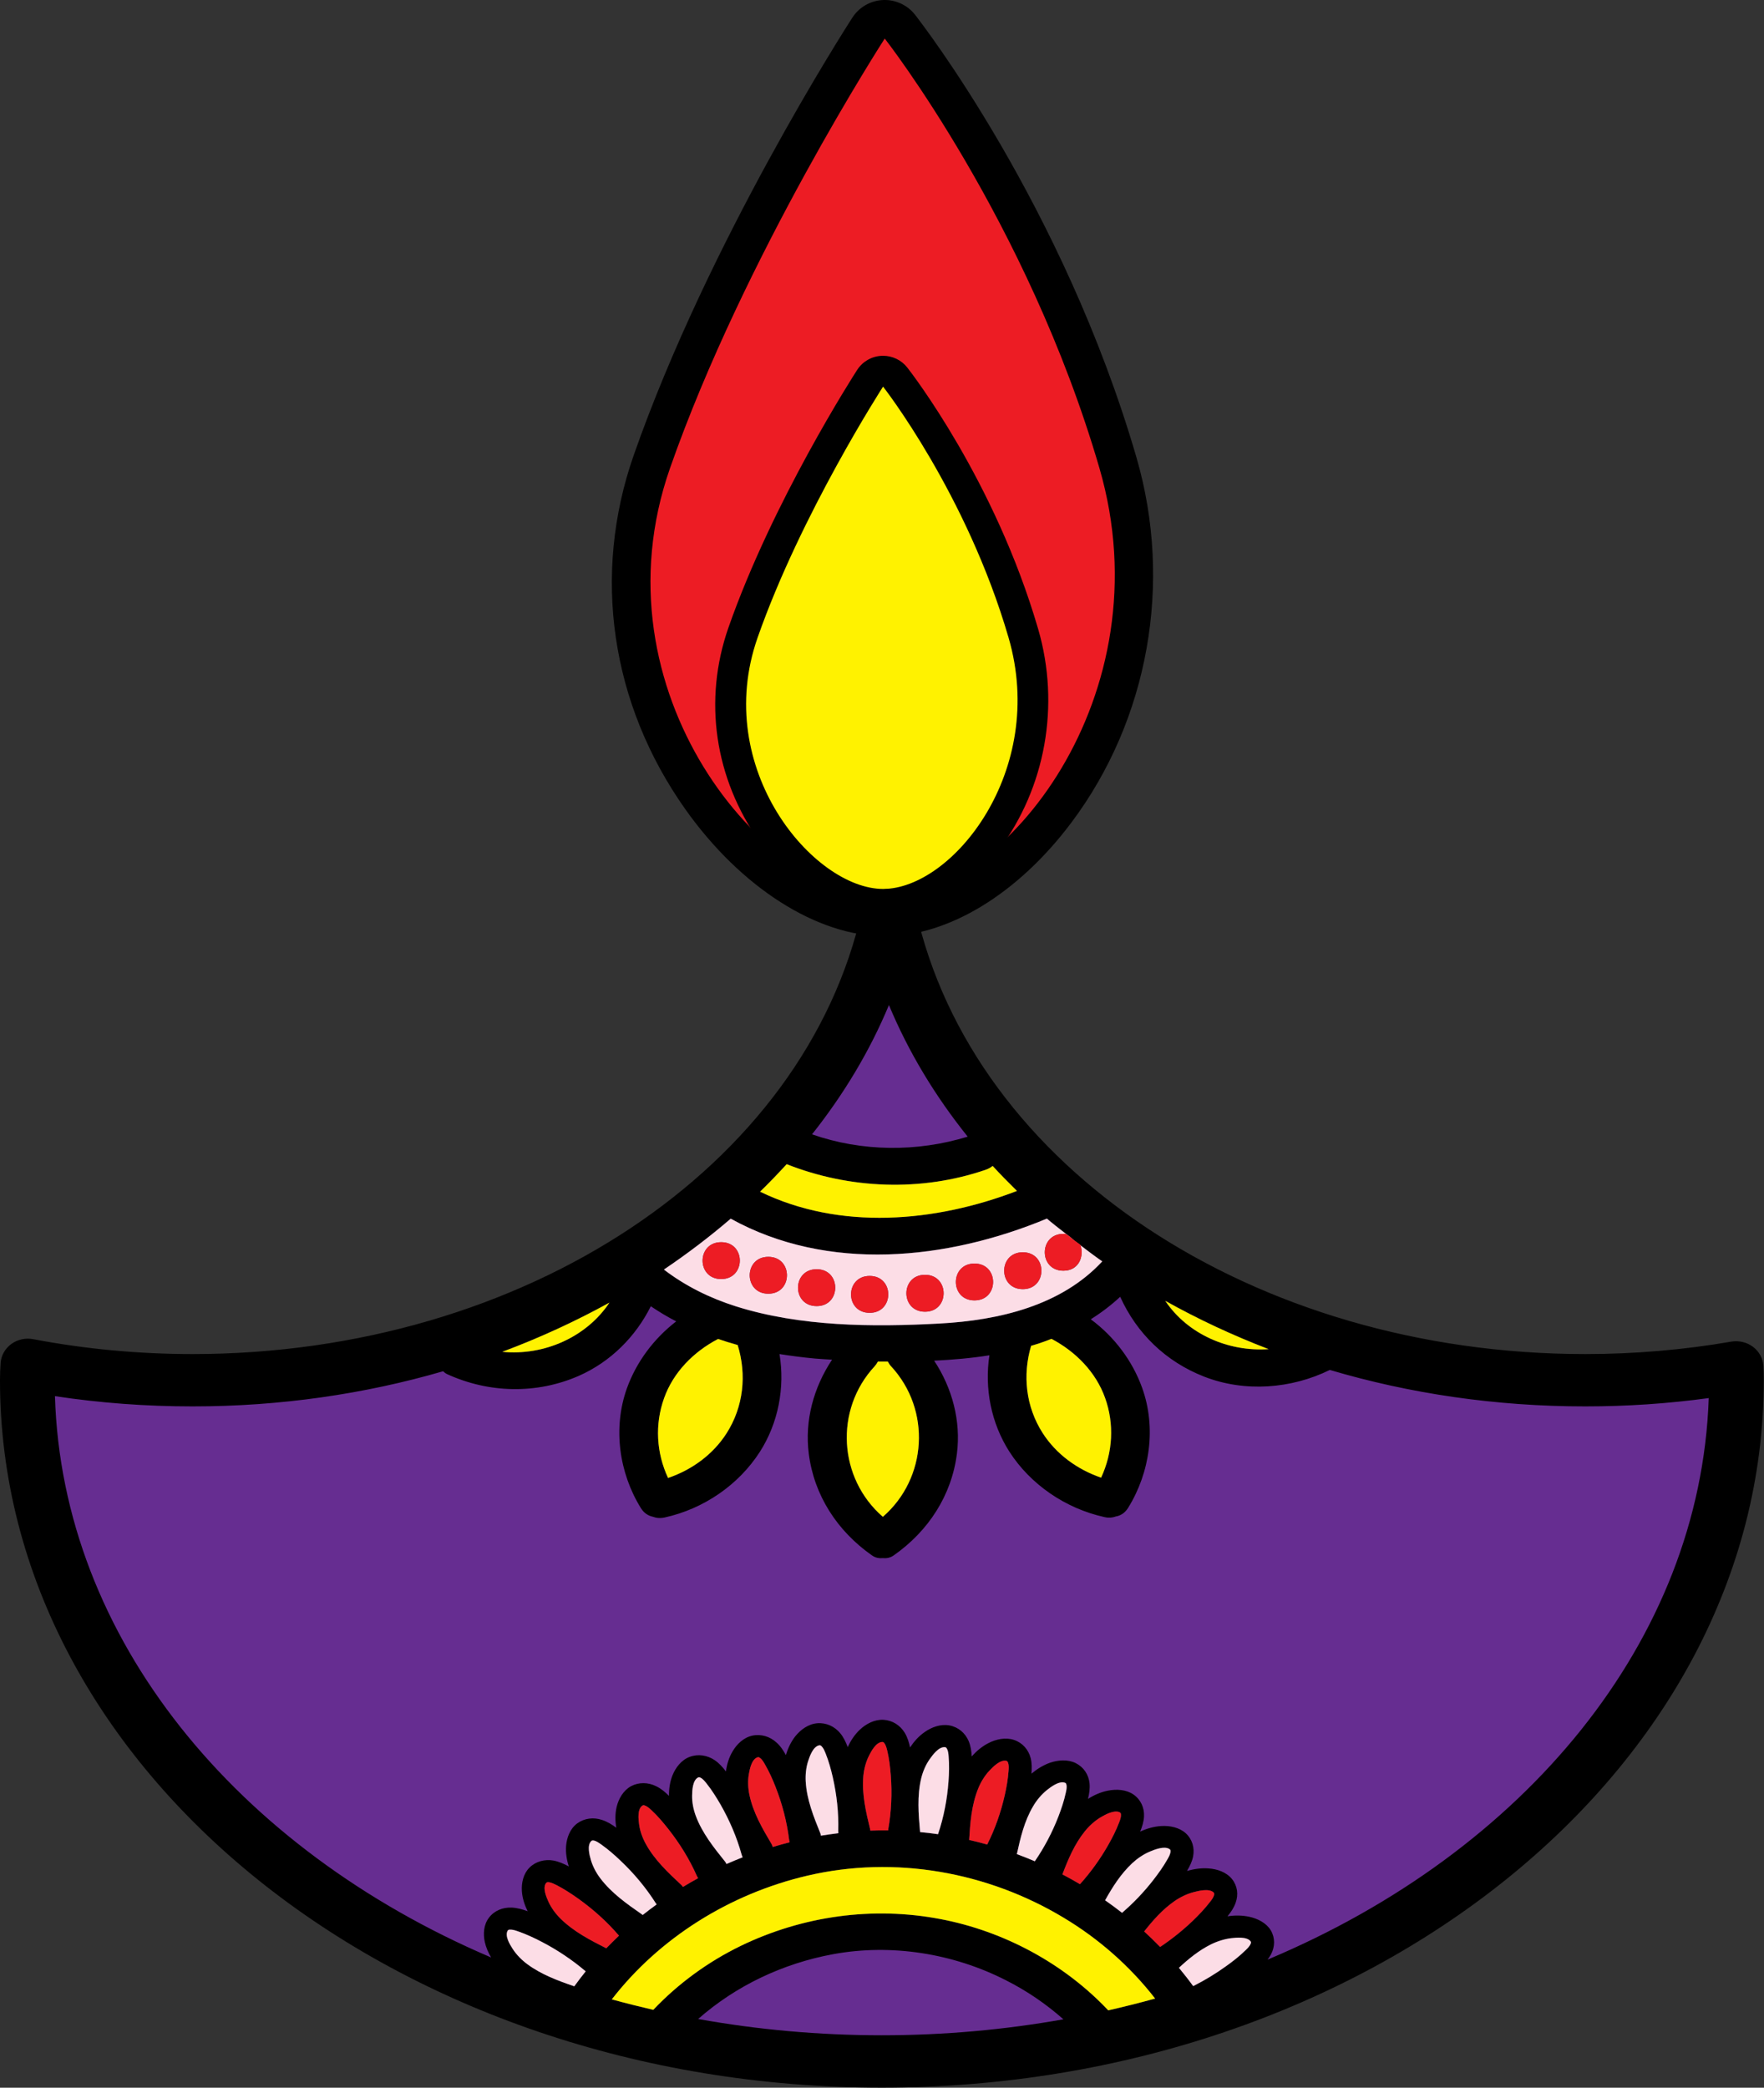 <?xml version="1.0" encoding="UTF-8"?>
<!DOCTYPE svg PUBLIC '-//W3C//DTD SVG 1.0//EN'
          'http://www.w3.org/TR/2001/REC-SVG-20010904/DTD/svg10.dtd'>
<svg height="270.8" preserveAspectRatio="xMidYMid meet" version="1.0" viewBox="0.0 0.0 228.9 270.8" width="228.9" xmlns="http://www.w3.org/2000/svg" xmlns:xlink="http://www.w3.org/1999/xlink" zoomAndPan="magnify"
><rect x="0.0" y="0.0" width="228.9" height="270.8" fill="#333333" stroke="none"/><g id="change1_1"
  ><path d="M225.37,175.045c-6.3,1.1-12.85,1.68-19.57,1.68c-45.21,0-82.78-26.05-90.36-60.34 c-7.58,34.29-45.14,60.34-90.35,60.34c-7.36,0-14.52-0.69-21.37-2c-0.05,0.66-0.07,1.34-0.07,2c0,48.8,49.65,88.35,110.88,88.35 c61.25,0,110.88-39.55,110.88-88.35C225.41,176.165,225.4,175.615,225.37,175.045z M119.54,230.655c0.21-0.86,0.58-1.74,1.1-2.47 c0.38-0.54,1.15-1.6,1.94-1.56c0.16,0,0.22,0.07,0.29,0.2c0.18,0.3,0.2,0.69,0.23,1.05c0.09,1.05,0.06,2.12-0.02,3.18 c-0.17,2.33-0.61,4.64-1.36,6.86c-0.78-0.11-1.55-0.21-2.33-0.28v-0.03C119.18,235.285,118.99,232.955,119.54,230.655z M143.39,181.305c1.23,3.41,1.01,7.1-0.51,10.36c-3.11-1.07-5.83-3.06-7.58-5.78c-2.19-3.42-2.63-7.51-1.5-11.32 c0.31-0.09,0.61-0.18,0.91-0.27c0.58-0.19,1.16-0.41,1.73-0.63C139.61,175.335,142.2,177.985,143.39,181.305z M114.56,196.745 c-5.77-5-6.3-13.88-1.06-19.53c0.18-0.2,0.31-0.4,0.42-0.61h1.28c0.11,0.21,0.24,0.41,0.42,0.61 C120.86,182.865,120.33,191.745,114.56,196.745z M94.27,185.925c-1.75,2.73-4.47,4.72-7.58,5.78c-1.52-3.25-1.74-6.94-0.51-10.37 c1.19-3.32,3.8-5.99,7-7.66c0.84,0.29,1.68,0.55,2.54,0.79C96.91,178.305,96.49,182.465,94.27,185.925z M76.71,238.815 c0.11-0.11,0.21-0.11,0.35-0.08c0.36,0.08,0.67,0.32,0.98,0.53c0.89,0.63,1.72,1.36,2.5,2.1c1.74,1.65,3.28,3.49,4.55,5.49 c0.03,0.06,0.08,0.12,0.12,0.17c-0.62,0.44-1.23,0.9-1.82,1.37c-0.03-0.02-0.05-0.05-0.08-0.07c-1.97-1.37-3.94-2.76-5.39-4.66 c-0.55-0.72-1-1.56-1.25-2.42C76.49,240.625,76.16,239.365,76.71,238.815z M83.8,239.175c-0.43-0.78-0.76-1.68-0.87-2.56 c-0.09-0.64-0.23-1.92,0.4-2.39c0.12-0.1,0.22-0.08,0.35-0.03c0.35,0.13,0.62,0.39,0.9,0.65c0.79,0.74,1.49,1.57,2.16,2.42 c1.47,1.87,2.73,3.9,3.68,6.05c0.05,0.11,0.1,0.21,0.17,0.3c-0.67,0.36-1.32,0.75-1.97,1.14c-0.06-0.08-0.1-0.15-0.18-0.23 C86.69,242.895,84.95,241.265,83.8,239.175z M90.29,235.545c-0.31-0.83-0.5-1.77-0.48-2.65c0.01-0.65,0.06-1.94,0.75-2.32 c0.14-0.08,0.23-0.04,0.35,0.02c0.33,0.17,0.56,0.47,0.79,0.76c0.67,0.84,1.25,1.77,1.79,2.7c1.17,2.04,2.11,4.22,2.74,6.49 c0.03,0.13,0.08,0.25,0.14,0.36c-0.7,0.28-1.41,0.57-2.1,0.87c-0.05-0.1-0.1-0.21-0.18-0.3 C92.6,239.615,91.12,237.765,90.29,235.545z M97.17,230.145c0.11-0.64,0.35-1.91,1.09-2.19c0.15-0.07,0.23-0.02,0.35,0.06 c0.3,0.21,0.48,0.55,0.66,0.86c0.54,0.93,0.98,1.92,1.37,2.91c0.86,2.19,1.46,4.48,1.75,6.8c0.01,0.13,0.04,0.26,0.08,0.37 c-0.73,0.19-1.47,0.4-2.2,0.62c-0.03-0.13-0.07-0.24-0.14-0.37c-1.2-2.03-2.39-4.06-2.88-6.38 C97.07,231.955,97.02,231.015,97.17,230.145z M104.87,228.415c0.2-0.62,0.63-1.84,1.4-2.02c0.16-0.04,0.24,0.02,0.34,0.11 c0.26,0.26,0.39,0.61,0.53,0.95c0.4,0.99,0.68,2.03,0.92,3.06c0.52,2.28,0.78,4.64,0.71,6.97c0,0.11,0.01,0.2,0.02,0.3 c-0.76,0.09-1.51,0.2-2.27,0.32c-0.01-0.09-0.03-0.2-0.07-0.3c-0.88-2.18-1.76-4.36-1.9-6.72 C104.5,230.205,104.59,229.265,104.87,228.415z M112.03,230.365c0.08-0.88,0.32-1.8,0.72-2.61c0.29-0.58,0.89-1.73,1.69-1.8 c0.16-0.02,0.23,0.05,0.31,0.15c0.22,0.29,0.3,0.66,0.39,1.01c0.24,1.04,0.37,2.1,0.45,3.16c0.18,2.33,0.08,4.69-0.33,7 c-0.01,0.05,0,0.1,0,0.14c-0.78-0.01-1.56,0-2.33,0.03c-0.01-0.06,0-0.12-0.02-0.18C112.36,234.985,111.82,232.715,112.03,230.365z M126.94,231.975c0.33-0.82,0.83-1.64,1.45-2.3c0.45-0.48,1.37-1.43,2.16-1.28c0.16,0.02,0.2,0.11,0.25,0.23 c0.13,0.34,0.1,0.71,0.07,1.08c-0.07,1.05-0.26,2.11-0.49,3.14c-0.5,2.21-1.25,4.37-2.28,6.41c-0.77-0.22-1.55-0.42-2.34-0.59 C125.9,236.385,126.07,234.115,126.94,231.975z M134.06,234.295c0.45-0.78,1.07-1.52,1.78-2.1c0.52-0.41,1.57-1.21,2.33-0.96 c0.15,0.04,0.18,0.13,0.21,0.26c0.08,0.35-0.01,0.72-0.09,1.08c-0.22,1.03-0.57,2.05-0.95,3.05c-0.79,2.03-1.81,3.98-3.06,5.8 c-0.77-0.32-1.54-0.64-2.33-0.93C132.42,238.355,132.92,236.215,134.06,234.295z M140.77,237.545c0.56-0.7,1.28-1.36,2.07-1.83 c0.57-0.33,1.73-0.98,2.45-0.64c0.14,0.07,0.16,0.16,0.17,0.3c0.02,0.35-0.12,0.7-0.25,1.04c-0.38,0.99-0.87,1.96-1.4,2.89 c-1.03,1.81-2.26,3.53-3.67,5.09c-0.75-0.44-1.51-0.87-2.28-1.27C138.61,241.165,139.42,239.215,140.77,237.545z M146.92,241.675 c0.66-0.61,1.47-1.17,2.32-1.52c0.62-0.26,1.87-0.75,2.52-0.31c0.13,0.09,0.14,0.18,0.13,0.32c-0.03,0.35-0.22,0.69-0.4,1 c-0.53,0.94-1.16,1.82-1.82,2.67c-1.2,1.55-2.57,2.98-4.07,4.28c-0.72-0.57-1.45-1.1-2.2-1.63 C144.37,244.755,145.43,243.075,146.92,241.675z M164.62,174.995c-5.23,0.37-10.51-1.94-13.41-6.26 C155.45,171.105,159.93,173.205,164.62,174.995z M102.08,151.005c8.17,3.23,17.45,3.6,25.82,0.73c0.34-0.12,0.65-0.29,0.91-0.5 c1.01,1.1,2.07,2.18,3.15,3.24c-10.68,4.09-22.97,5.13-33.33,0.1C99.82,153.415,100.97,152.215,102.08,151.005z M94.82,158.075 c12.61,6.97,28.03,5.39,41.03-0.01c0.25,0.22,0.5,0.43,0.76,0.63c0.1,0.09,0.21,0.17,0.32,0.26c0.42,0.35,0.9,0.73,1.39,1.11 c0.33,0.26,0.67,0.53,0.99,0.77c0.03,0.02,0.06,0.05,0.1,0.08c0.27,0.22,0.52,0.42,0.75,0.6c0.19,0.15,0.36,0.28,0.51,0.4l0.23,0.18 c0.7,0.52,1.41,1.03,2.13,1.52c-5.31,5.73-13.36,7.64-21.1,8.06c-8.73,0.47-18.07,0.41-26.44-2.23c-3.38-1.07-6.58-2.65-9.34-4.77 C89.2,162.615,92.1,160.415,94.82,158.075z M79.08,168.965c-2.96,4.46-8.47,6.91-13.9,6.38 C70.05,173.525,74.69,171.385,79.08,168.965z M74.52,257.645c-2.14-0.74-4.26-1.52-6.08-2.86c-0.74-0.54-1.42-1.23-1.91-1.99 c-0.35-0.54-1.04-1.65-0.67-2.34c0.07-0.14,0.16-0.15,0.3-0.16c0.38-0.02,0.74,0.11,1.1,0.23c1.04,0.37,2.05,0.84,3.02,1.34 c2.05,1.07,3.98,2.36,5.72,3.84C75.49,256.335,75,256.985,74.52,257.645z M72.76,248.895c-0.64-0.63-1.22-1.41-1.59-2.22 c-0.27-0.59-0.78-1.79-0.32-2.41c0.09-0.12,0.19-0.13,0.33-0.12c0.37,0.03,0.71,0.22,1.05,0.38c0.98,0.51,1.9,1.11,2.79,1.74 c1.96,1.4,3.75,3,5.3,4.81c-0.56,0.54-1.11,1.08-1.65,1.64C76.55,251.635,74.45,250.545,72.76,248.895z M143.81,260.765 c-5.68-6.02-13.46-10.26-21.77-11.84c-8.8-1.68-17.89-0.4-25.89,3.46c-4.27,2.07-8.16,4.92-11.38,8.31 c-1.81-0.42-3.6-0.87-5.38-1.36c6.17-7.96,15.29-13.69,25.38-16.04c11.37-2.66,23.37-0.48,33.23,5.44 c4.61,2.76,8.65,6.33,11.89,10.5C147.89,259.785,145.86,260.295,143.81,260.765z M148.47,250.525c1.15-1.45,2.37-2.84,3.92-3.92 c0.75-0.52,1.63-0.95,2.53-1.18c0.65-0.17,1.96-0.49,2.54,0.03c0.11,0.1,0.11,0.2,0.08,0.33c-0.08,0.35-0.32,0.65-0.55,0.94 c-0.66,0.86-1.41,1.64-2.19,2.4c-1.31,1.25-2.74,2.4-4.26,3.41C149.87,251.845,149.18,251.185,148.47,250.525z M162.29,252.115 c-0.13,0.34-0.41,0.6-0.68,0.86c-0.77,0.76-1.64,1.44-2.53,2.07c-1.34,0.96-2.76,1.83-4.25,2.57c-0.59-0.81-1.21-1.6-1.85-2.37 c1.24-1.16,2.55-2.23,4.1-3.01c0.82-0.41,1.76-0.72,2.68-0.83c0.67-0.08,2.01-0.22,2.5,0.38 C162.36,251.905,162.34,251.995,162.29,252.115z M140.9,162.095C140.76,162.075,141.48,163.505,140.9,162.095L140.9,162.095z M132.72,167.215c3.22,0,3.22-4.78,0-4.78C129.5,162.435,129.5,167.215,132.72,167.215z M126.45,168.675c3.22,0,3.22-4.78,0-4.78 C123.23,163.895,123.23,168.675,126.45,168.675z M120.03,170.145c3.22,0,3.22-4.79,0-4.79 C116.81,165.355,116.81,170.145,120.03,170.145z M112.85,170.285c3.21,0,3.22-4.78,0-4.78 C109.63,165.505,109.62,170.285,112.85,170.285z M105.97,169.415c3.21,0,3.22-4.78,0-4.78 C102.75,164.635,102.74,169.415,105.97,169.415z M99.7,167.805c3.22,0,3.22-4.78,0-4.78C96.48,163.025,96.48,167.805,99.7,167.805z M93.58,161.125c-3.21,0-3.22,4.78,0,4.78C96.8,165.905,96.81,161.125,93.58,161.125z M93.58,161.125c-3.21,0-3.22,4.78,0,4.78 C96.8,165.905,96.81,161.125,93.58,161.125z M99.7,163.025c-3.22,0-3.22,4.78,0,4.78C102.92,167.805,102.92,163.025,99.7,163.025z M105.97,164.635c-3.22,0-3.23,4.78,0,4.78C109.18,169.415,109.19,164.635,105.97,164.635z M112.85,165.505 c-3.22,0-3.23,4.78,0,4.78C116.06,170.285,116.07,165.505,112.85,165.505z M120.03,165.355c-3.22,0-3.22,4.79,0,4.79 C123.25,170.145,123.25,165.355,120.03,165.355z M126.45,163.895c-3.22,0-3.22,4.78,0,4.78 C129.67,168.675,129.67,163.895,126.45,163.895z M132.72,162.435c-3.22,0-3.22,4.78,0,4.78 C135.94,167.215,135.94,162.435,132.72,162.435z M132.72,162.435c-3.22,0-3.22,4.78,0,4.78 C135.94,167.215,135.94,162.435,132.72,162.435z M126.45,163.895c-3.22,0-3.22,4.78,0,4.78 C129.67,168.675,129.67,163.895,126.45,163.895z M120.03,165.355c-3.22,0-3.22,4.79,0,4.79 C123.25,170.145,123.25,165.355,120.03,165.355z M112.85,165.505c-3.22,0-3.23,4.78,0,4.78 C116.06,170.285,116.07,165.505,112.85,165.505z M105.97,164.635c-3.22,0-3.23,4.78,0,4.78 C109.18,169.415,109.19,164.635,105.97,164.635z M99.7,163.025c-3.22,0-3.22,4.78,0,4.78 C102.92,167.805,102.92,163.025,99.7,163.025z M93.58,161.125c-3.21,0-3.22,4.78,0,4.78C96.8,165.905,96.81,161.125,93.58,161.125z M93.58,161.125c-3.21,0-3.22,4.78,0,4.78C96.8,165.905,96.81,161.125,93.58,161.125z M99.7,163.025c-3.22,0-3.22,4.78,0,4.78 C102.92,167.805,102.92,163.025,99.7,163.025z M105.97,164.635c-3.22,0-3.23,4.78,0,4.78 C109.18,169.415,109.19,164.635,105.97,164.635z M112.85,165.505c-3.22,0-3.23,4.78,0,4.78 C116.06,170.285,116.07,165.505,112.85,165.505z M120.03,165.355c-3.22,0-3.22,4.79,0,4.79 C123.25,170.145,123.25,165.355,120.03,165.355z M126.45,163.895c-3.22,0-3.22,4.78,0,4.78 C129.67,168.675,129.67,163.895,126.45,163.895z M132.72,162.435c-3.22,0-3.22,4.78,0,4.78 C135.94,167.215,135.94,162.435,132.72,162.435z M132.72,162.435c-3.22,0-3.22,4.78,0,4.78 C135.94,167.215,135.94,162.435,132.72,162.435z M126.45,163.895c-3.22,0-3.22,4.78,0,4.78 C129.67,168.675,129.67,163.895,126.45,163.895z M120.03,165.355c-3.22,0-3.22,4.79,0,4.79 C123.25,170.145,123.25,165.355,120.03,165.355z M112.85,165.505c-3.22,0-3.23,4.78,0,4.78 C116.06,170.285,116.07,165.505,112.85,165.505z M105.97,164.635c-3.22,0-3.23,4.78,0,4.78 C109.18,169.415,109.19,164.635,105.97,164.635z M99.7,163.025c-3.22,0-3.22,4.78,0,4.78 C102.92,167.805,102.92,163.025,99.7,163.025z M93.58,161.125c-3.21,0-3.22,4.78,0,4.78C96.8,165.905,96.81,161.125,93.58,161.125z M93.58,161.125c-3.21,0-3.22,4.78,0,4.78C96.8,165.905,96.81,161.125,93.58,161.125z M99.7,163.025c-3.22,0-3.22,4.78,0,4.78 C102.92,167.805,102.92,163.025,99.7,163.025z M105.97,164.635c-3.22,0-3.23,4.78,0,4.78 C109.18,169.415,109.19,164.635,105.97,164.635z M112.85,165.505c-3.22,0-3.23,4.78,0,4.78 C116.06,170.285,116.07,165.505,112.85,165.505z M120.03,165.355c-3.22,0-3.22,4.79,0,4.79 C123.25,170.145,123.25,165.355,120.03,165.355z M126.45,163.895c-3.22,0-3.22,4.78,0,4.78 C129.67,168.675,129.67,163.895,126.45,163.895z M132.72,162.435c-3.22,0-3.22,4.78,0,4.78 C135.94,167.215,135.94,162.435,132.72,162.435z M132.72,162.435c-3.22,0-3.22,4.78,0,4.78 C135.94,167.215,135.94,162.435,132.72,162.435z M126.45,163.895c-3.22,0-3.22,4.78,0,4.78 C129.67,168.675,129.67,163.895,126.45,163.895z M120.03,165.355c-3.22,0-3.22,4.79,0,4.79 C123.25,170.145,123.25,165.355,120.03,165.355z M112.85,165.505c-3.22,0-3.23,4.78,0,4.78 C116.06,170.285,116.07,165.505,112.85,165.505z M105.97,164.635c-3.22,0-3.23,4.78,0,4.78 C109.18,169.415,109.19,164.635,105.97,164.635z M99.7,163.025c-3.22,0-3.22,4.78,0,4.78 C102.92,167.805,102.92,163.025,99.7,163.025z M93.58,161.125c-3.21,0-3.22,4.78,0,4.78C96.8,165.905,96.81,161.125,93.58,161.125z M93.58,161.125c-3.21,0-3.22,4.78,0,4.78C96.8,165.905,96.81,161.125,93.58,161.125z M99.7,163.025c-3.22,0-3.22,4.78,0,4.78 C102.92,167.805,102.92,163.025,99.7,163.025z M105.97,164.635c-3.22,0-3.23,4.78,0,4.78 C109.18,169.415,109.19,164.635,105.97,164.635z M112.85,165.505c-3.22,0-3.23,4.78,0,4.78 C116.06,170.285,116.07,165.505,112.85,165.505z M120.03,165.355c-3.22,0-3.22,4.79,0,4.79 C123.25,170.145,123.25,165.355,120.03,165.355z M126.45,163.895c-3.22,0-3.22,4.78,0,4.78 C129.67,168.675,129.67,163.895,126.45,163.895z M132.72,162.435c-3.22,0-3.22,4.78,0,4.78 C135.94,167.215,135.94,162.435,132.72,162.435z M132.72,162.435c-3.22,0-3.22,4.78,0,4.78 C135.94,167.215,135.94,162.435,132.72,162.435z M126.45,163.895c-3.22,0-3.22,4.78,0,4.78 C129.67,168.675,129.67,163.895,126.45,163.895z M120.03,165.355c-3.22,0-3.22,4.79,0,4.79 C123.25,170.145,123.25,165.355,120.03,165.355z M112.85,165.505c-3.22,0-3.23,4.78,0,4.78 C116.06,170.285,116.07,165.505,112.85,165.505z M105.97,164.635c-3.22,0-3.23,4.78,0,4.78 C109.18,169.415,109.19,164.635,105.97,164.635z M99.7,163.025c-3.22,0-3.22,4.78,0,4.78 C102.92,167.805,102.92,163.025,99.7,163.025z M93.58,161.125c-3.21,0-3.22,4.78,0,4.78C96.8,165.905,96.81,161.125,93.58,161.125z M93.58,161.125c-3.21,0-3.22,4.78,0,4.78C96.8,165.905,96.81,161.125,93.58,161.125z M99.7,163.025c-3.22,0-3.22,4.78,0,4.78 C102.92,167.805,102.92,163.025,99.7,163.025z M105.97,164.635c-3.22,0-3.23,4.78,0,4.78 C109.18,169.415,109.19,164.635,105.97,164.635z M112.85,165.505c-3.22,0-3.23,4.78,0,4.78 C116.06,170.285,116.07,165.505,112.85,165.505z M120.03,165.355c-3.22,0-3.22,4.79,0,4.79 C123.25,170.145,123.25,165.355,120.03,165.355z M126.45,163.895c-3.22,0-3.22,4.78,0,4.78 C129.67,168.675,129.67,163.895,126.45,163.895z M132.72,162.435c-3.22,0-3.22,4.78,0,4.78 C135.94,167.215,135.94,162.435,132.72,162.435z M140.9,162.095C140.76,162.075,141.48,163.505,140.9,162.095L140.9,162.095z M132.72,162.435c-3.22,0-3.22,4.78,0,4.78C135.94,167.215,135.94,162.435,132.72,162.435z M126.45,163.895 c-3.22,0-3.22,4.78,0,4.78C129.67,168.675,129.67,163.895,126.45,163.895z M120.03,165.355c-3.22,0-3.22,4.79,0,4.79 C123.25,170.145,123.25,165.355,120.03,165.355z M112.85,165.505c-3.22,0-3.23,4.78,0,4.78 C116.06,170.285,116.07,165.505,112.85,165.505z M105.97,164.635c-3.22,0-3.23,4.78,0,4.78 C109.18,169.415,109.19,164.635,105.97,164.635z M99.7,163.025c-3.22,0-3.22,4.78,0,4.78 C102.92,167.805,102.92,163.025,99.7,163.025z M93.58,161.125c-3.21,0-3.22,4.78,0,4.78C96.8,165.905,96.81,161.125,93.58,161.125z M93.58,161.125c-3.21,0-3.22,4.78,0,4.78C96.8,165.905,96.81,161.125,93.58,161.125z M99.7,163.025c-3.22,0-3.22,4.78,0,4.78 C102.92,167.805,102.92,163.025,99.7,163.025z M105.97,164.635c-3.22,0-3.23,4.78,0,4.78 C109.18,169.415,109.19,164.635,105.97,164.635z M112.85,165.505c-3.22,0-3.23,4.78,0,4.78 C116.06,170.285,116.07,165.505,112.85,165.505z M120.03,165.355c-3.22,0-3.22,4.79,0,4.79 C123.25,170.145,123.25,165.355,120.03,165.355z M126.45,163.895c-3.22,0-3.22,4.78,0,4.78 C129.67,168.675,129.67,163.895,126.45,163.895z M132.72,162.435c-3.22,0-3.22,4.78,0,4.78 C135.94,167.215,135.94,162.435,132.72,162.435z M132.72,162.435c-3.22,0-3.22,4.78,0,4.78 C135.94,167.215,135.94,162.435,132.72,162.435z M126.45,163.895c-3.22,0-3.22,4.78,0,4.78 C129.67,168.675,129.67,163.895,126.45,163.895z M120.03,165.355c-3.22,0-3.22,4.79,0,4.79 C123.25,170.145,123.25,165.355,120.03,165.355z M112.85,165.505c-3.22,0-3.23,4.78,0,4.78 C116.06,170.285,116.07,165.505,112.85,165.505z M105.97,164.635c-3.22,0-3.23,4.78,0,4.78 C109.18,169.415,109.19,164.635,105.97,164.635z M99.7,163.025c-3.22,0-3.22,4.78,0,4.78 C102.92,167.805,102.92,163.025,99.7,163.025z M93.58,161.125c-3.21,0-3.22,4.78,0,4.78C96.8,165.905,96.81,161.125,93.58,161.125z M93.58,161.125c-3.21,0-3.22,4.78,0,4.78C96.8,165.905,96.81,161.125,93.58,161.125z M99.7,163.025c-3.22,0-3.22,4.78,0,4.78 C102.92,167.805,102.92,163.025,99.7,163.025z M105.97,164.635c-3.22,0-3.23,4.78,0,4.78 C109.18,169.415,109.19,164.635,105.97,164.635z M112.85,165.505c-3.22,0-3.23,4.78,0,4.78 C116.06,170.285,116.07,165.505,112.85,165.505z M120.03,165.355c-3.22,0-3.22,4.79,0,4.79 C123.25,170.145,123.25,165.355,120.03,165.355z M126.45,163.895c-3.22,0-3.22,4.78,0,4.78 C129.67,168.675,129.67,163.895,126.45,163.895z M132.72,162.435c-3.22,0-3.22,4.78,0,4.78 C135.94,167.215,135.94,162.435,132.72,162.435z M132.72,162.435c-3.22,0-3.22,4.78,0,4.78 C135.94,167.215,135.94,162.435,132.72,162.435z M126.45,163.895c-3.22,0-3.22,4.78,0,4.78 C129.67,168.675,129.67,163.895,126.45,163.895z M120.03,165.355c-3.22,0-3.22,4.79,0,4.79 C123.25,170.145,123.25,165.355,120.03,165.355z M112.85,165.505c-3.22,0-3.23,4.78,0,4.78 C116.06,170.285,116.07,165.505,112.85,165.505z M105.97,164.635c-3.22,0-3.23,4.78,0,4.78 C109.18,169.415,109.19,164.635,105.97,164.635z M99.7,163.025c-3.22,0-3.22,4.78,0,4.78 C102.92,167.805,102.92,163.025,99.7,163.025z M93.58,161.125c-3.21,0-3.22,4.78,0,4.78C96.8,165.905,96.81,161.125,93.58,161.125z M93.58,161.125c-3.21,0-3.22,4.78,0,4.78C96.8,165.905,96.81,161.125,93.58,161.125z M99.7,163.025c-3.22,0-3.22,4.78,0,4.78 C102.92,167.805,102.92,163.025,99.7,163.025z M105.97,164.635c-3.22,0-3.23,4.78,0,4.78 C109.18,169.415,109.19,164.635,105.97,164.635z M112.85,165.505c-3.22,0-3.23,4.78,0,4.78 C116.06,170.285,116.07,165.505,112.85,165.505z M120.03,165.355c-3.22,0-3.22,4.79,0,4.79 C123.25,170.145,123.25,165.355,120.03,165.355z M126.45,163.895c-3.22,0-3.22,4.78,0,4.78 C129.67,168.675,129.67,163.895,126.45,163.895z M132.72,162.435c-3.22,0-3.22,4.78,0,4.78 C135.94,167.215,135.94,162.435,132.72,162.435z M132.72,162.435c-3.22,0-3.22,4.78,0,4.78 C135.94,167.215,135.94,162.435,132.72,162.435z M126.45,163.895c-3.22,0-3.22,4.78,0,4.78 C129.67,168.675,129.67,163.895,126.45,163.895z M120.03,165.355c-3.22,0-3.22,4.79,0,4.79 C123.25,170.145,123.25,165.355,120.03,165.355z M112.85,165.505c-3.22,0-3.23,4.78,0,4.78 C116.06,170.285,116.07,165.505,112.85,165.505z M105.97,164.635c-3.22,0-3.23,4.78,0,4.78 C109.18,169.415,109.19,164.635,105.97,164.635z M99.7,163.025c-3.22,0-3.22,4.78,0,4.78 C102.92,167.805,102.92,163.025,99.7,163.025z M93.58,161.125c-3.21,0-3.22,4.78,0,4.78C96.8,165.905,96.81,161.125,93.58,161.125z M93.58,161.125c-3.21,0-3.22,4.78,0,4.78C96.8,165.905,96.81,161.125,93.58,161.125z M99.7,163.025c-3.22,0-3.22,4.78,0,4.78 C102.92,167.805,102.92,163.025,99.7,163.025z M105.97,164.635c-3.22,0-3.23,4.78,0,4.78 C109.18,169.415,109.19,164.635,105.97,164.635z M112.85,165.505c-3.22,0-3.23,4.78,0,4.78 C116.06,170.285,116.07,165.505,112.85,165.505z M120.03,165.355c-3.22,0-3.22,4.79,0,4.79 C123.25,170.145,123.25,165.355,120.03,165.355z M126.45,163.895c-3.22,0-3.22,4.78,0,4.78 C129.67,168.675,129.67,163.895,126.45,163.895z M132.72,162.435c-3.22,0-3.22,4.78,0,4.78 C135.94,167.215,135.94,162.435,132.72,162.435z M132.72,162.435c-3.22,0-3.22,4.78,0,4.78 C135.94,167.215,135.94,162.435,132.72,162.435z M126.45,163.895c-3.22,0-3.22,4.78,0,4.78 C129.67,168.675,129.67,163.895,126.45,163.895z M120.03,165.355c-3.22,0-3.22,4.79,0,4.79 C123.25,170.145,123.25,165.355,120.03,165.355z M112.85,165.505c-3.22,0-3.23,4.78,0,4.78 C116.06,170.285,116.07,165.505,112.85,165.505z M105.97,164.635c-3.22,0-3.23,4.78,0,4.78 C109.18,169.415,109.19,164.635,105.97,164.635z M99.7,163.025c-3.22,0-3.22,4.78,0,4.78 C102.92,167.805,102.92,163.025,99.7,163.025z M93.58,161.125c-3.21,0-3.22,4.78,0,4.78C96.8,165.905,96.81,161.125,93.58,161.125z" fill="#662D91"
  /></g
  ><g
  ><g id="change2_16"
    ><path d="M114.804,118.94c-7.955,0-17.079-5.896-23.812-15.385c-9.23-13.01-11.566-28.924-6.408-43.66 c9.618-27.479,27.936-55.967,28.12-56.251c0.438-0.679,1.178-1.104,1.986-1.141c0.038-0.001,0.076-0.002,0.114-0.002 c0.766,0,1.492,0.352,1.967,0.958c0.769,0.98,18.92,24.367,28.293,56.563c4.526,15.547,1.514,32.444-8.057,45.198 C130.561,113.811,122.26,118.94,114.804,118.94z" fill="#ED1C24"
    /></g
    ><g id="change3_3"
    ><path d="M114.804,5c0,0,18.514,23.617,27.86,55.72c8.601,29.547-12.473,55.72-27.86,55.72s-38.026-26.674-27.86-55.72 C96.575,33.204,114.804,5,114.804,5 M114.805,0c-0.076,0-0.152,0.002-0.228,0.005c-1.615,0.074-3.094,0.923-3.972,2.281 c-0.758,1.172-18.664,29.023-28.38,56.782c-5.429,15.512-2.977,32.253,6.729,45.933c7.194,10.14,17.099,16.439,25.85,16.439 c8.239,0,17.286-5.503,24.203-14.72c10.041-13.38,13.202-31.099,8.458-47.397c-9.506-32.655-27.945-56.412-28.726-57.407 C117.789,0.703,116.336,0,114.805,0L114.805,0z"
    /></g
  ></g
  ><g
  ><g id="change4_1"
    ><path d="M114.589,117.305c-4.822,0-10.325-3.534-14.361-9.222c-5.5-7.751-6.89-17.234-3.816-26.017 c5.644-16.127,16.057-32.322,16.497-33.003c0.351-0.543,0.943-0.883,1.589-0.913c0.03-0.001,0.061-0.002,0.091-0.002 c0.613,0,1.194,0.281,1.574,0.766c0.452,0.576,11.126,14.33,16.635,33.253c2.693,9.252,0.9,19.309-4.797,26.901 C124.131,114.226,119.117,117.305,114.589,117.305z" fill="#FFF200"
    /></g
    ><g id="change3_1"
    ><path d="M114.589,50.149c0,0,10.825,13.808,16.289,32.578c5.029,17.275-7.293,32.578-16.289,32.578 c-8.996,0-22.233-15.596-16.289-32.578C103.931,66.639,114.589,50.149,114.589,50.149 M114.589,46.149 c-0.061,0-0.121,0.001-0.182,0.004c-1.292,0.059-2.475,0.739-3.177,1.825c-0.446,0.69-10.983,17.078-16.705,33.428 c-3.291,9.403-1.807,19.548,4.072,27.835c4.405,6.208,10.533,10.065,15.992,10.065c5.154,0,10.766-3.378,15.012-9.037 c6.073-8.093,7.986-18.807,5.118-28.659c-5.615-19.29-16.52-33.339-16.982-33.928C116.977,46.711,115.815,46.149,114.589,46.149 L114.589,46.149z"
    /></g
  ></g
  ><g
  ><g id="change3_2"
    ><path d="M228.82,177.165c-0.06-0.97-0.55-1.87-1.35-2.47s-1.83-0.84-2.83-0.67c-6.17,1.07-12.54,1.61-18.94,1.61 c-42.96,0-79.5-24.24-86.88-57.63c-0.17-0.76-0.59-1.42-1.18-1.89c-0.06-0.05-0.13-0.1-0.2-0.15c-0.59-0.42-1.32-0.66-2.09-0.66 c-0.92,0-1.77,0.33-2.41,0.9l-0.06,0.06c-0.5,0.46-0.86,1.06-1.01,1.74c-7.38,33.39-43.92,57.63-86.88,57.63 c-7,0-13.96-0.65-20.67-1.93c-1.01-0.2-2.05,0.04-2.86,0.63c-0.82,0.61-1.32,1.51-1.38,2.48c-0.05,0.74-0.08,1.48-0.08,2.22 c0,50.6,51.34,91.75,114.43,91.75c63.1,0,114.44-41.15,114.44-91.75C228.87,178.415,228.86,177.795,228.82,177.165z M104.77,243.295c11.37-2.66,23.37-0.48,33.23,5.44c4.61,2.76,8.65,6.33,11.89,10.5c-2,0.55-4.03,1.06-6.08,1.53 c-5.68-6.02-13.46-10.26-21.77-11.84c-8.8-1.68-17.89-0.4-25.89,3.46c-4.27,2.07-8.16,4.92-11.38,8.31 c-1.81-0.42-3.6-0.87-5.38-1.36C85.56,251.375,94.68,245.645,104.77,243.295z M97.17,230.145c0.11-0.64,0.35-1.91,1.09-2.19 c0.15-0.07,0.23-0.02,0.35,0.06c0.3,0.21,0.48,0.55,0.66,0.86c0.54,0.93,0.98,1.92,1.37,2.91c0.86,2.19,1.46,4.48,1.75,6.8 c0.01,0.13,0.04,0.26,0.08,0.37c-0.73,0.19-1.47,0.4-2.2,0.62c-0.03-0.13-0.07-0.24-0.14-0.37c-1.2-2.03-2.39-4.06-2.88-6.38 C97.07,231.955,97.02,231.015,97.17,230.145z M104.87,228.415c0.2-0.62,0.63-1.84,1.4-2.02c0.16-0.04,0.24,0.02,0.34,0.11 c0.26,0.26,0.39,0.61,0.53,0.95c0.4,0.99,0.68,2.03,0.92,3.06c0.52,2.28,0.78,4.64,0.71,6.97c0,0.11,0.01,0.2,0.02,0.3 c-0.76,0.09-1.51,0.2-2.27,0.32c-0.01-0.09-0.03-0.2-0.07-0.3c-0.88-2.18-1.76-4.36-1.9-6.72 C104.5,230.205,104.59,229.265,104.87,228.415z M112.03,230.365c0.08-0.88,0.32-1.8,0.72-2.61c0.29-0.58,0.89-1.73,1.69-1.8 c0.16-0.02,0.23,0.05,0.31,0.15c0.22,0.29,0.3,0.66,0.39,1.01c0.24,1.04,0.37,2.1,0.45,3.16c0.18,2.33,0.08,4.69-0.33,7 c-0.01,0.05,0,0.1,0,0.14c-0.78-0.01-1.56,0-2.33,0.03c-0.01-0.06,0-0.12-0.02-0.18C112.36,234.985,111.82,232.715,112.03,230.365z M119.54,230.655c0.21-0.86,0.58-1.74,1.1-2.47c0.38-0.54,1.15-1.6,1.94-1.56c0.16,0,0.22,0.07,0.29,0.2 c0.18,0.3,0.2,0.69,0.23,1.05c0.09,1.05,0.06,2.12-0.02,3.18c-0.17,2.33-0.61,4.64-1.36,6.86c-0.78-0.11-1.55-0.21-2.33-0.28v-0.03 C119.18,235.285,118.99,232.955,119.54,230.655z M125.76,238.665c0.14-2.28,0.31-4.55,1.18-6.69c0.33-0.82,0.83-1.64,1.45-2.3 c0.45-0.48,1.37-1.43,2.16-1.28c0.16,0.02,0.2,0.11,0.25,0.23c0.13,0.34,0.1,0.71,0.07,1.08c-0.07,1.05-0.26,2.11-0.49,3.14 c-0.5,2.21-1.25,4.37-2.28,6.41C127.33,239.035,126.55,238.835,125.76,238.665z M157.54,245.785c-0.08,0.35-0.32,0.65-0.55,0.94 c-0.66,0.86-1.41,1.64-2.19,2.4c-1.31,1.25-2.74,2.4-4.26,3.41c-0.67-0.69-1.36-1.35-2.07-2.01c1.15-1.45,2.37-2.84,3.92-3.92 c0.75-0.52,1.63-0.95,2.53-1.18c0.65-0.17,1.96-0.49,2.54,0.03C157.57,245.555,157.57,245.655,157.54,245.785z M159.76,251.405 c0.67-0.08,2.01-0.22,2.5,0.38c0.1,0.12,0.08,0.21,0.03,0.33c-0.13,0.34-0.41,0.6-0.68,0.86c-0.77,0.76-1.64,1.44-2.53,2.07 c-1.34,0.96-2.76,1.83-4.25,2.57c-0.59-0.81-1.21-1.6-1.85-2.37c1.24-1.16,2.55-2.23,4.1-3.01 C157.9,251.825,158.84,251.515,159.76,251.405z M151.49,241.165c-0.53,0.94-1.16,1.82-1.82,2.67c-1.2,1.55-2.57,2.98-4.07,4.28 c-0.72-0.57-1.45-1.1-2.2-1.63c0.97-1.73,2.03-3.41,3.52-4.81c0.66-0.61,1.47-1.17,2.32-1.52c0.62-0.26,1.87-0.75,2.52-0.31 c0.13,0.09,0.14,0.18,0.13,0.32C151.86,240.515,151.67,240.855,151.49,241.165z M145.21,236.415c-0.38,0.99-0.87,1.96-1.4,2.89 c-1.03,1.81-2.26,3.53-3.67,5.09c-0.75-0.44-1.51-0.87-2.28-1.27c0.75-1.96,1.56-3.91,2.91-5.58c0.56-0.7,1.28-1.36,2.07-1.83 c0.57-0.33,1.73-0.98,2.45-0.64c0.14,0.07,0.16,0.16,0.17,0.3C145.48,235.725,145.34,236.075,145.21,236.415z M138.29,232.575 c-0.22,1.03-0.57,2.05-0.95,3.05c-0.79,2.03-1.81,3.98-3.06,5.8c-0.77-0.32-1.54-0.64-2.33-0.93c0.47-2.14,0.97-4.28,2.11-6.2 c0.45-0.78,1.07-1.52,1.78-2.1c0.52-0.41,1.57-1.21,2.33-0.96c0.15,0.04,0.18,0.13,0.21,0.26 C138.46,231.845,138.37,232.215,138.29,232.575z M94.27,241.775c-0.05-0.1-0.1-0.21-0.18-0.3c-1.49-1.86-2.97-3.71-3.8-5.93 c-0.31-0.83-0.5-1.77-0.48-2.65c0.01-0.65,0.06-1.94,0.75-2.32c0.14-0.08,0.23-0.04,0.35,0.02c0.33,0.17,0.56,0.47,0.79,0.76 c0.67,0.84,1.25,1.77,1.79,2.7c1.17,2.04,2.11,4.22,2.74,6.49c0.03,0.13,0.08,0.25,0.14,0.36 C95.67,241.185,94.96,241.475,94.27,241.775z M90.42,243.315c0.05,0.11,0.1,0.21,0.17,0.3c-0.67,0.36-1.32,0.75-1.97,1.14 c-0.06-0.08-0.1-0.15-0.18-0.23c-1.75-1.63-3.49-3.26-4.64-5.35c-0.43-0.78-0.76-1.68-0.87-2.56c-0.09-0.64-0.23-1.92,0.4-2.39 c0.12-0.1,0.22-0.08,0.35-0.03c0.35,0.13,0.62,0.39,0.9,0.65c0.79,0.74,1.49,1.57,2.16,2.42 C88.21,239.135,89.47,241.165,90.42,243.315z M85.09,246.855c0.03,0.06,0.08,0.12,0.12,0.17c-0.62,0.44-1.23,0.9-1.82,1.37 c-0.03-0.02-0.05-0.05-0.08-0.07c-1.97-1.37-3.94-2.76-5.39-4.66c-0.55-0.72-1-1.56-1.25-2.42c-0.18-0.62-0.51-1.88,0.04-2.43 c0.11-0.11,0.21-0.11,0.35-0.08c0.36,0.08,0.67,0.32,0.98,0.53c0.89,0.63,1.72,1.36,2.5,2.1 C82.28,243.015,83.82,244.855,85.09,246.855z M80.32,251.075c-0.56,0.54-1.11,1.08-1.65,1.64c-2.12-1.08-4.22-2.17-5.91-3.82 c-0.64-0.63-1.22-1.41-1.59-2.22c-0.27-0.59-0.78-1.79-0.32-2.41c0.09-0.12,0.19-0.13,0.33-0.12c0.37,0.03,0.71,0.22,1.05,0.38 c0.98,0.51,1.9,1.11,2.79,1.74C76.98,247.665,78.77,249.265,80.32,251.075z M76,255.705c-0.51,0.63-1,1.28-1.48,1.94 c-2.14-0.74-4.26-1.52-6.08-2.86c-0.74-0.54-1.42-1.23-1.91-1.99c-0.35-0.54-1.04-1.65-0.67-2.34c0.07-0.14,0.16-0.15,0.3-0.16 c0.38-0.02,0.74,0.11,1.1,0.23c1.04,0.37,2.05,0.84,3.02,1.34C72.33,252.935,74.26,254.225,76,255.705z M90.59,261.885 c4.89-4.3,10.96-7.2,17.53-8.41c7.57-1.39,15.57-0.09,22.36,3.36c2.75,1.38,5.26,3.1,7.51,5.09c-7.58,1.35-15.46,2.07-23.56,2.07 C106.24,263.995,98.26,263.265,90.59,261.885z M164.48,254.185c0.16-0.21,0.31-0.43,0.44-0.67c0.53-1,0.56-2.14-0.02-3.13 c-0.57-0.95-1.7-1.53-2.79-1.76c-0.93-0.2-1.89-0.2-2.83-0.06c0.44-0.53,0.83-1.1,1.06-1.76c0.38-1.06,0.24-2.19-0.48-3.08 c-0.71-0.88-1.91-1.3-3.02-1.37c-0.95-0.08-1.9,0.07-2.81,0.32c0.35-0.59,0.66-1.21,0.79-1.88c0.21-1.1-0.1-2.21-0.94-2.99 c-0.84-0.77-2.08-1.02-3.2-0.95c-0.95,0.06-1.86,0.32-2.73,0.72c0.26-0.64,0.47-1.29,0.5-1.98c0.05-1.12-0.42-2.17-1.37-2.83 c-0.94-0.65-2.21-0.72-3.31-0.5c-0.93,0.18-1.8,0.57-2.59,1.07c0.16-0.66,0.27-1.34,0.2-2.03c-0.12-1.11-0.74-2.08-1.79-2.61 c-1.02-0.51-2.29-0.41-3.34-0.05c-0.9,0.32-1.69,0.82-2.41,1.42c0.06-0.68,0.07-1.37-0.1-2.03c-0.29-1.09-1.04-1.97-2.16-2.35 c-1.09-0.36-2.32-0.1-3.31,0.41c-0.84,0.43-1.56,1.04-2.18,1.73c-0.03-0.68-0.13-1.36-0.4-2c-0.44-1.03-1.33-1.8-2.48-2.02 c-1.14-0.21-2.32,0.22-3.22,0.86c-0.77,0.53-1.39,1.23-1.9,2c-0.14-0.66-0.33-1.32-0.7-1.92c-0.59-0.96-1.58-1.6-2.75-1.67 c-1.16-0.06-2.27,0.53-3.07,1.29c-0.68,0.64-1.18,1.42-1.57,2.25c-0.24-0.64-0.53-1.27-0.98-1.81c-0.73-0.87-1.8-1.38-2.98-1.28 c-1.15,0.09-2.16,0.84-2.84,1.69c-0.57,0.73-0.96,1.56-1.22,2.44c-0.33-0.6-0.71-1.19-1.24-1.65c-0.85-0.77-1.99-1.12-3.14-0.87 c-1.12,0.25-2.01,1.12-2.55,2.06c-0.47,0.79-0.73,1.67-0.85,2.58c-0.42-0.55-0.89-1.08-1.47-1.47c-0.96-0.64-2.14-0.83-3.24-0.42 c-1.07,0.4-1.82,1.39-2.22,2.38c-0.34,0.85-0.47,1.76-0.46,2.68c-0.5-0.5-1.03-0.95-1.68-1.26c-1.04-0.51-2.23-0.54-3.26,0.01 c-1,0.56-1.6,1.63-1.85,2.67c-0.21,0.89-0.2,1.81-0.05,2.71c-0.57-0.42-1.17-0.79-1.85-1.01c-1.1-0.37-2.29-0.23-3.22,0.45 c-0.92,0.68-1.35,1.83-1.44,2.9c-0.07,0.91,0.07,1.81,0.35,2.68c-0.62-0.33-1.27-0.62-1.98-0.76c-1.14-0.2-2.3,0.1-3.12,0.91 c-0.8,0.8-1.06,1.98-0.99,3.05c0.06,0.91,0.34,1.78,0.75,2.61c-0.67-0.24-1.36-0.44-2.07-0.47c-1.17-0.05-2.27,0.4-2.96,1.32 c-0.68,0.89-0.76,2.1-0.53,3.15c0.16,0.71,0.45,1.37,0.82,2c-32.97-14.05-55.65-41.34-56.6-72.81c5.86,0.89,11.85,1.33,17.86,1.33 c11.37,0,22.32-1.6,32.51-4.56c0.15,0.15,0.31,0.27,0.51,0.37c5.42,2.48,11.6,2.63,17.09,0.23c4.16-1.83,7.41-5.13,9.35-9.03 c1.07,0.72,2.16,1.38,3.3,1.96c-2.92,2.25-5.17,5.27-6.4,8.68c-1.83,5.12-1.04,10.95,1.83,15.57c0.4,0.63,0.95,0.97,1.53,1.09 c0.44,0.17,0.95,0.22,1.53,0.1c5.09-1.12,9.61-4.24,12.35-8.5c2.41-3.75,3.28-8.36,2.56-12.7c1.52,0.24,3.05,0.44,4.59,0.58 c0.74,0.07,1.48,0.1,2.23,0.15c-2.4,3.61-3.57,7.91-3.02,12.2c0.68,5.37,3.68,10.03,8.22,13.2c0.41,0.29,0.89,0.38,1.38,0.34 c0.01,0,0.01,0,0.02,0c0.48,0.04,0.97-0.05,1.38-0.34c4.54-3.17,7.54-7.83,8.22-13.2c0.54-4.24-0.6-8.51-2.95-12.07 c2.39-0.12,4.8-0.32,7.17-0.7c-0.66,4.28,0.22,8.8,2.59,12.5c2.73,4.25,7.27,7.37,12.35,8.49c0.54,0.12,1.03,0.08,1.45-0.08 c0.61-0.1,1.19-0.45,1.6-1.11c2.87-4.62,3.67-10.45,1.83-15.57c-1.26-3.51-3.61-6.64-6.67-8.9c1.36-0.85,2.65-1.83,3.82-2.92 c2.13,4.72,5.89,8.41,10.9,10.36c5.25,2.05,11.3,1.59,16.3-0.87c10.36,3.07,21.53,4.73,33.14,4.73c5.39,0,10.76-0.36,16.03-1.08 C220.65,212.925,197.71,240.255,164.48,254.185z M115.35,130.365c2.54,6.1,6,11.81,10.22,17.07c-6.58,2.02-13.73,1.96-20.2-0.3 C109.48,141.955,112.86,136.345,115.35,130.365z M102.08,151.005c8.17,3.23,17.45,3.6,25.82,0.73c0.34-0.12,0.65-0.29,0.91-0.5 c1.01,1.1,2.07,2.18,3.15,3.24c-10.68,4.09-22.97,5.13-33.33,0.1C99.82,153.415,100.97,152.215,102.08,151.005z M135.85,158.065 c0.25,0.22,0.5,0.43,0.76,0.63c0.54,0.47,1.09,0.92,1.65,1.36c0.01,0,0.01,0,0.01,0c0.27,0.23,0.55,0.45,0.83,0.67l1.07,0.81 l0.5,0.38l0.23,0.18c0.7,0.52,1.41,1.03,2.13,1.52c-5.31,5.73-13.36,7.64-21.1,8.06c-8.73,0.47-18.07,0.41-26.44-2.23 c-3.38-1.07-6.58-2.65-9.34-4.77c3.05-2.06,5.95-4.26,8.67-6.6C107.43,165.045,122.85,163.465,135.85,158.065z M164.62,174.995 c-5.23,0.37-10.51-1.94-13.41-6.26C155.45,171.105,159.93,173.205,164.62,174.995z M143.39,181.305c1.23,3.41,1.01,7.1-0.51,10.36 c-3.11-1.07-5.83-3.06-7.58-5.78c-2.19-3.42-2.63-7.51-1.5-11.32c0.31-0.09,0.61-0.18,0.91-0.27c0.58-0.19,1.16-0.41,1.73-0.63 C139.61,175.335,142.2,177.985,143.39,181.305z M114.56,196.745c-5.77-5-6.3-13.88-1.06-19.53c0.18-0.2,0.31-0.4,0.42-0.61h1.28 c0.11,0.21,0.24,0.41,0.42,0.61C120.86,182.865,120.33,191.745,114.56,196.745z M94.27,185.925c-1.75,2.73-4.47,4.72-7.58,5.78 c-1.52-3.25-1.74-6.94-0.51-10.37c1.19-3.32,3.8-5.99,7-7.66c0.84,0.29,1.68,0.55,2.54,0.79 C96.91,178.305,96.49,182.465,94.27,185.925z M79.08,168.965c-2.96,4.46-8.47,6.91-13.9,6.38 C70.05,173.525,74.69,171.385,79.08,168.965z"
    /></g
    ><g id="change2_1"
    ><path d="M157.54,245.787c-0.08,0.344-0.32,0.65-0.55,0.937c-0.66,0.861-1.41,1.645-2.19,2.4 c-1.31,1.253-2.74,2.4-4.26,3.414c-0.67-0.689-1.36-1.358-2.07-2.008c1.15-1.454,2.37-2.84,3.92-3.921 c0.75-0.526,1.63-0.956,2.53-1.186c0.65-0.172,1.96-0.488,2.54,0.029C157.57,245.557,157.57,245.653,157.54,245.787z" fill="#ED1C24"
    /></g
    ><g id="change2_2"
    ><path d="M145.46,235.372c0.02,0.354-0.12,0.708-0.25,1.042c-0.38,0.995-0.87,1.96-1.4,2.888 c-1.03,1.817-2.26,3.529-3.67,5.097c-0.75-0.449-1.51-0.87-2.28-1.272c0.75-1.961,1.56-3.911,2.91-5.585 c0.56-0.698,1.28-1.358,2.07-1.827c0.57-0.335,1.73-0.985,2.45-0.641C145.43,235.143,145.45,235.239,145.46,235.372z" fill="#ED1C24"
    /></g
    ><g id="change2_3"
    ><path d="M130.87,229.701c-0.07,1.052-0.26,2.114-0.49,3.146c-0.5,2.209-1.25,4.37-2.28,6.407 c-0.77-0.22-1.55-0.421-2.34-0.593c0.14-2.276,0.31-4.543,1.18-6.685c0.33-0.822,0.83-1.645,1.45-2.305 c0.45-0.478,1.37-1.425,2.16-1.281c0.16,0.029,0.2,0.115,0.25,0.239C130.93,228.965,130.9,229.338,130.87,229.701z" fill="#ED1C24"
    /></g
    ><g id="change2_4"
    ><path d="M115.26,237.276c-0.01,0.048,0,0.096,0,0.143c-0.78-0.01-1.56,0-2.33,0.029c-0.01-0.057,0-0.124-0.02-0.182 c-0.55-2.276-1.09-4.552-0.88-6.905c0.08-0.88,0.32-1.798,0.72-2.601c0.29-0.583,0.89-1.731,1.69-1.807 c0.16-0.019,0.23,0.048,0.31,0.153c0.22,0.287,0.3,0.66,0.39,1.014c0.24,1.033,0.37,2.094,0.45,3.156 C115.77,232.609,115.67,234.961,115.26,237.276z" fill="#ED1C24"
    /></g
    ><g id="change2_5"
    ><path d="M102.47,238.959c-0.73,0.191-1.47,0.392-2.2,0.612c-0.03-0.124-0.07-0.239-0.14-0.363 c-1.2-2.027-2.39-4.064-2.88-6.379c-0.18-0.87-0.23-1.817-0.08-2.687c0.11-0.641,0.35-1.903,1.09-2.19 c0.15-0.067,0.23-0.019,0.35,0.067c0.3,0.21,0.48,0.545,0.66,0.861c0.54,0.928,0.98,1.913,1.37,2.907 c0.86,2.19,1.46,4.476,1.75,6.8C102.4,238.72,102.43,238.844,102.47,238.959z" fill="#ED1C24"
    /></g
    ><g id="change2_6"
    ><path d="M90.59,243.616c-0.67,0.363-1.32,0.746-1.97,1.138c-0.06-0.076-0.1-0.153-0.18-0.23 c-1.75-1.626-3.49-3.261-4.64-5.346c-0.43-0.784-0.76-1.683-0.87-2.563c-0.09-0.641-0.23-1.922,0.4-2.391 c0.12-0.096,0.22-0.077,0.35-0.029c0.35,0.124,0.62,0.392,0.9,0.65c0.79,0.736,1.49,1.568,2.16,2.42 c1.47,1.865,2.73,3.902,3.68,6.054C90.47,243.425,90.52,243.52,90.59,243.616z" fill="#ED1C24"
    /></g
    ><g id="change2_7"
    ><path d="M80.32,251.075c-0.56,0.536-1.11,1.081-1.65,1.635c-2.12-1.071-4.22-2.161-5.91-3.816 c-0.64-0.631-1.22-1.406-1.59-2.219c-0.27-0.593-0.78-1.788-0.32-2.41c0.09-0.124,0.19-0.134,0.33-0.124 c0.37,0.029,0.71,0.22,1.05,0.382c0.98,0.507,1.9,1.109,2.79,1.741C76.98,247.661,78.77,249.268,80.32,251.075z" fill="#ED1C24"
    /></g
    ><g id="change5_1"
    ><path d="M162.29,252.118c-0.13,0.335-0.41,0.602-0.68,0.861c-0.77,0.755-1.64,1.434-2.53,2.066 c-1.34,0.966-2.76,1.827-4.25,2.573c-0.59-0.813-1.21-1.597-1.85-2.372c1.24-1.157,2.55-2.228,4.1-3.012 c0.82-0.411,1.76-0.717,2.68-0.832c0.67-0.077,2.01-0.21,2.5,0.383C162.36,251.907,162.34,251.993,162.29,252.118z" fill="#FCDDE6"
    /></g
    ><g id="change5_2"
    ><path d="M151.89,240.164c-0.03,0.354-0.22,0.689-0.4,1.004c-0.53,0.937-1.16,1.817-1.82,2.668 c-1.2,1.549-2.57,2.984-4.07,4.275c-0.72-0.564-1.45-1.1-2.2-1.626c0.97-1.731,2.03-3.414,3.52-4.81 c0.66-0.612,1.47-1.167,2.32-1.521c0.62-0.258,1.87-0.746,2.52-0.306C151.89,239.934,151.9,240.03,151.89,240.164z" fill="#FCDDE6"
    /></g
    ><g id="change5_3"
    ><path d="M138.29,232.57c-0.22,1.033-0.57,2.056-0.95,3.051c-0.79,2.037-1.81,3.988-3.06,5.805 c-0.77-0.325-1.54-0.641-2.33-0.928c0.47-2.142,0.97-4.284,2.11-6.207c0.45-0.775,1.07-1.521,1.78-2.094 c0.52-0.411,1.57-1.215,2.33-0.966c0.15,0.048,0.18,0.134,0.21,0.268C138.46,231.844,138.37,232.216,138.29,232.57z" fill="#FCDDE6"
    /></g
    ><g id="change5_4"
    ><path d="M123.08,231.059c-0.17,2.324-0.61,4.638-1.36,6.857c-0.78-0.115-1.55-0.21-2.33-0.277v-0.029 c-0.21-2.324-0.4-4.657,0.15-6.953c0.21-0.861,0.58-1.741,1.1-2.477c0.38-0.536,1.15-1.597,1.94-1.559 c0.16,0,0.22,0.076,0.29,0.201c0.18,0.306,0.2,0.689,0.23,1.052C123.19,228.927,123.16,229.998,123.08,231.059z" fill="#FCDDE6"
    /></g
    ><g id="change5_5"
    ><path d="M108.79,237.782c-0.76,0.096-1.51,0.201-2.27,0.325c-0.01-0.096-0.03-0.201-0.07-0.306 c-0.88-2.18-1.76-4.361-1.9-6.713c-0.05-0.88,0.04-1.827,0.32-2.668c0.2-0.622,0.63-1.846,1.4-2.027 c0.16-0.038,0.24,0.019,0.34,0.115c0.26,0.258,0.39,0.612,0.53,0.947c0.4,0.995,0.68,2.027,0.92,3.06 c0.52,2.286,0.78,4.638,0.71,6.972C108.77,237.591,108.78,237.687,108.79,237.782z" fill="#FCDDE6"
    /></g
    ><g id="change5_6"
    ><path d="M96.37,240.91c-0.7,0.277-1.41,0.564-2.1,0.87c-0.05-0.105-0.1-0.21-0.18-0.306 c-1.49-1.855-2.97-3.711-3.8-5.929c-0.31-0.832-0.5-1.769-0.48-2.649c0.01-0.65,0.06-1.941,0.75-2.324 c0.14-0.077,0.23-0.038,0.35,0.019c0.33,0.172,0.56,0.478,0.79,0.765c0.67,0.842,1.25,1.769,1.79,2.697 c1.17,2.047,2.11,4.227,2.74,6.494C96.26,240.67,96.31,240.795,96.37,240.91z" fill="#FCDDE6"
    /></g
    ><g id="change5_7"
    ><path d="M85.21,247.02c-0.62,0.45-1.23,0.909-1.82,1.377c-0.03-0.019-0.05-0.048-0.08-0.076 c-1.97-1.368-3.94-2.754-5.39-4.657c-0.55-0.717-1-1.559-1.25-2.42c-0.18-0.622-0.51-1.874,0.04-2.429 c0.11-0.105,0.21-0.105,0.35-0.077c0.36,0.077,0.67,0.316,0.98,0.526c0.89,0.631,1.72,1.358,2.5,2.104 c1.74,1.645,3.28,3.491,4.55,5.489C85.12,246.915,85.17,246.973,85.21,247.02z" fill="#FCDDE6"
    /></g
    ><g id="change5_8"
    ><path d="M76,255.704c-0.51,0.631-1,1.282-1.48,1.941c-2.14-0.736-4.26-1.521-6.08-2.859 c-0.74-0.545-1.42-1.234-1.91-1.989c-0.35-0.545-1.04-1.654-0.67-2.343c0.07-0.134,0.16-0.153,0.3-0.163 c0.38-0.019,0.74,0.115,1.1,0.239c1.04,0.363,2.05,0.832,3.02,1.339C72.33,252.931,74.26,254.222,76,255.704z" fill="#FCDDE6"
    /></g
    ><g id="change5_9"
    ><path d="M140.14,161.475c-0.26-0.2-0.53-0.4-0.73-0.56c-0.04-0.03-0.07-0.06-0.1-0.08 c-0.14-0.11-0.22-0.18-0.22-0.2c-0.24-0.2-0.48-0.38-0.72-0.56c-0.48-0.38-0.97-0.75-1.44-1.12c-0.11-0.09-0.22-0.17-0.32-0.26 c-0.26-0.2-0.51-0.41-0.76-0.63c-13,5.4-28.42,6.98-41.03,0.01c-2.72,2.34-5.62,4.54-8.67,6.6c2.76,2.12,5.96,3.7,9.34,4.77 c8.37,2.64,17.71,2.7,26.44,2.23c7.74-0.42,15.79-2.33,21.1-8.06C142.31,163.125,140.43,161.705,140.14,161.475z M93.58,165.905 c-3.22,0-3.21-4.78,0-4.78C96.81,161.125,96.8,165.905,93.58,165.905z M99.7,167.805c-3.22,0-3.22-4.78,0-4.78 C102.92,163.025,102.92,167.805,99.7,167.805z M105.97,169.415c-3.23,0-3.22-4.78,0-4.78 C109.19,164.635,109.18,169.415,105.97,169.415z M112.85,170.285c-3.23,0-3.22-4.78,0-4.78 C116.07,165.505,116.06,170.285,112.85,170.285z M120.03,170.145c-3.22,0-3.22-4.79,0-4.79 C123.25,165.355,123.25,170.145,120.03,170.145z M126.45,168.675c-3.22,0-3.22-4.78,0-4.78 C129.67,163.895,129.67,168.675,126.45,168.675z M132.72,167.215c-3.22,0-3.22-4.78,0-4.78 C135.94,162.435,135.94,167.215,132.72,167.215z M137.99,164.825c-3.22,0-3.22-4.78,0-4.78c0.09,0,0.18,0,0.27,0.01 c0.01,0,0.01,0,0.01,0c0.27,0.23,0.55,0.45,0.83,0.67l1.07,0.81C140.7,162.935,140.02,164.825,137.99,164.825z" fill="#FCDDE6"
    /></g
    ><g id="change4_2"
    ><path d="M131.96,154.477c-10.68,4.093-22.97,5.126-33.33,0.096c1.19-1.157,2.34-2.353,3.45-3.567 c8.17,3.232,17.45,3.596,25.82,0.727c0.34-0.115,0.65-0.287,0.91-0.497C129.82,152.334,130.88,153.415,131.96,154.477z" fill="#FFF200"
    /></g
    ><g id="change4_3"
    ><path d="M149.89,259.233c-2,0.555-4.03,1.062-6.08,1.53c-5.68-6.015-13.46-10.261-21.77-11.839 c-8.8-1.683-17.89-0.402-25.89,3.462c-4.27,2.066-8.16,4.915-11.38,8.311c-1.81-0.421-3.6-0.87-5.38-1.358 c6.17-7.966,15.29-13.695,25.38-16.047c11.37-2.659,23.37-0.478,33.23,5.442C142.61,251.496,146.65,255.063,149.89,259.233z" fill="#FFF200"
    /></g
    ><g id="change4_4"
    ><path d="M79.08,168.965c-2.96,4.457-8.47,6.914-13.9,6.379C70.05,173.527,74.69,171.384,79.08,168.965z" fill="#FFF200"
    /></g
    ><g id="change4_5"
    ><path d="M164.62,174.999c-5.23,0.363-10.51-1.941-13.41-6.264C155.45,171.107,159.93,173.201,164.62,174.999z" fill="#FFF200"
    /></g
    ><g id="change4_6"
    ><path d="M142.88,191.668c-3.11-1.071-5.83-3.06-7.58-5.786c-2.19-3.414-2.63-7.507-1.5-11.313 c0.31-0.096,0.61-0.182,0.91-0.277c0.58-0.191,1.16-0.402,1.73-0.631c3.17,1.674,5.76,4.323,6.95,7.641 C144.62,184.716,144.4,188.407,142.88,191.668z" fill="#FFF200"
    /></g
    ><g id="change4_7"
    ><path d="M114.56,196.746c-5.77-5.002-6.3-13.886-1.06-19.528c0.18-0.201,0.31-0.402,0.42-0.612h1.28 c0.11,0.21,0.24,0.411,0.42,0.612C120.86,182.86,120.33,191.745,114.56,196.746z" fill="#FFF200"
    /></g
    ><g id="change4_8"
    ><path d="M94.27,185.93c-1.75,2.726-4.47,4.715-7.58,5.776c-1.52-3.252-1.74-6.943-0.51-10.367 c1.19-3.328,3.8-5.996,7-7.66c0.84,0.287,1.68,0.545,2.54,0.784C96.91,178.308,96.49,182.468,94.27,185.93z" fill="#FFF200"
    /></g
    ><g id="change2_8"
    ><path d="M93.58,165.905c-3.22,0-3.21-4.782,0-4.782C96.81,161.123,96.8,165.905,93.58,165.905z" fill="#ED1C24"
    /></g
    ><g id="change2_9"
    ><path d="M99.7,167.808c-3.22,0-3.22-4.782,0-4.782C102.92,163.026,102.92,167.808,99.7,167.808z" fill="#ED1C24"
    /></g
    ><g id="change2_10"
    ><path d="M105.97,169.414c-3.23,0-3.22-4.782,0-4.782C109.19,164.633,109.18,169.414,105.97,169.414z" fill="#ED1C24"
    /></g
    ><g id="change2_11"
    ><path d="M112.85,170.285c-3.23,0-3.22-4.782,0-4.782C116.07,165.503,116.06,170.285,112.85,170.285z" fill="#ED1C24"
    /></g
    ><g id="change2_12"
    ><path d="M120.03,170.141c-3.22,0-3.22-4.782,0-4.782C123.25,165.36,123.25,170.141,120.03,170.141z" fill="#ED1C24"
    /></g
    ><g id="change2_13"
    ><path d="M126.45,168.678c-3.22,0-3.22-4.782,0-4.782C129.67,163.896,129.67,168.678,126.45,168.678z" fill="#ED1C24"
    /></g
    ><g id="change2_14"
    ><path d="M132.72,167.215c-3.22,0-3.22-4.782,0-4.782C135.94,162.433,135.94,167.215,132.72,167.215z" fill="#ED1C24"
    /></g
    ><g id="change2_15"
    ><path d="M137.99,164.825c-3.22,0-3.22-4.78,0-4.78c0.09,0,0.27-0.182,1.157,0.656l1.052,0.766 C140.729,162.868,140.02,164.825,137.99,164.825z" fill="#ED1C24"
    /></g
  ></g
></svg
>
